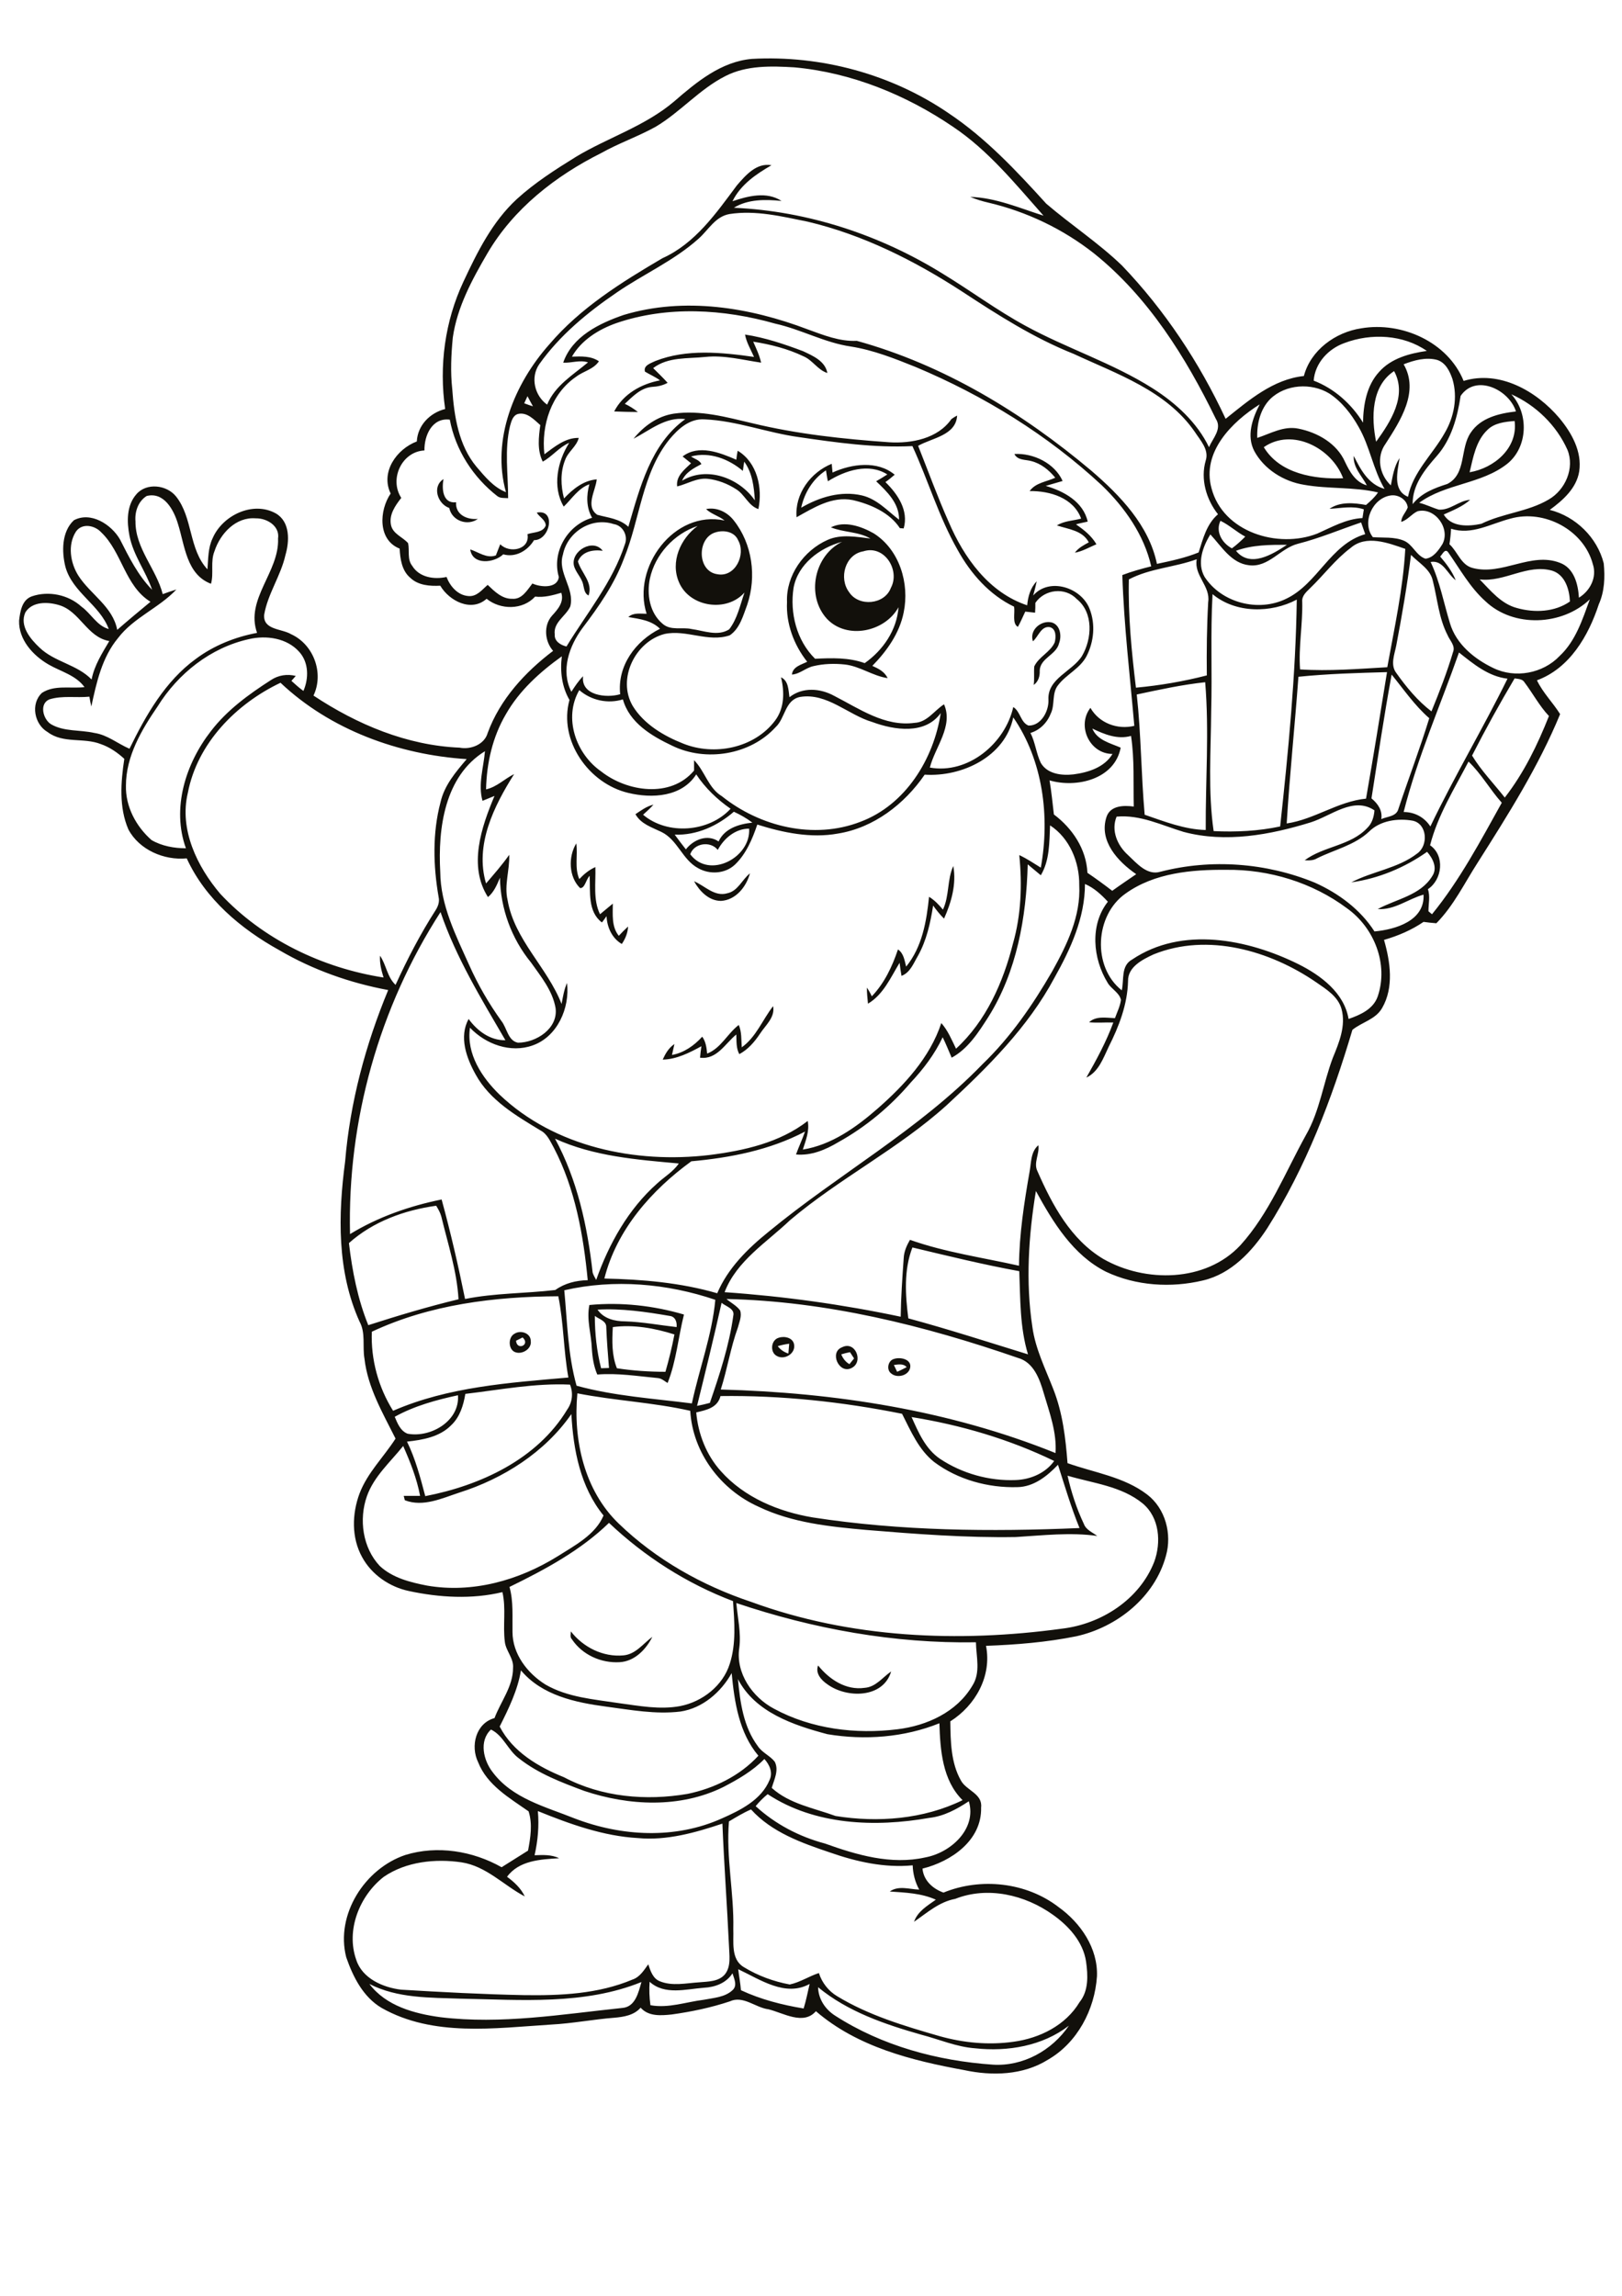 <?xml version="1.0" encoding="utf-8"?>
<!-- Generator: Adobe Illustrator 21.0.2, SVG Export Plug-In . SVG Version: 6.00 Build 0)  -->
<svg version="1.2" baseProfile="tiny" id="Layer_1" xmlns="http://www.w3.org/2000/svg" xmlns:xlink="http://www.w3.org/1999/xlink"
	 x="0px" y="0px" viewBox="0 0 595 842" overflow="scroll" xml:space="preserve">
<path fill="#12100B" d="M300.1,610.8c4.1,5.1,10.2,9.2,17.1,8.2c4.1-0.3,6.6-3.9,9.7-6c-2.9,9.9-16.3,9.9-23.4,4.7
	C301.3,616.2,299,613.7,300.1,610.8 M209.8,601.2c-0.8-0.8-0.4-1.9-0.4-2.9c4.5,5.8,11.8,9.5,19.3,8.8c4.5-0.4,7.2-4.3,10.6-6.8
	c-2.3,4.6-6.5,9-12,9.3C220.5,610,213.6,606.9,209.8,601.2 M327.9,500.6c0.4,0.8,0.8,1.7,1.2,2.5c1.2-0.5,2.3-1.1,3.5-1.7
	C331.4,500,329.5,500.4,327.9,500.6 M327.9,498.4c2.2-0.8,6.5,0,6,3.1c-0.5,3-4.8,4.1-7,2.2C325.1,502.4,325.7,499,327.9,498.4
	 M308.6,496.7c0.6,1.5,1.6,2.8,3,3.6c0.6-0.7,1.1-1.4,1.7-2.1c-0.5-0.8-1-1.5-1.5-2.3C310.7,496.1,309.6,496.4,308.6,496.7
	 M308.9,494.1c4.9-2.5,8,5.4,3.5,7.6C307.8,504.1,304.1,495.9,308.9,494.1 M285.3,493.7c1,1.3,2.3,2.2,3.9,2.7
	c0.1-1.2,0.2-2.4,0.3-3.6C288,493,286.6,493.3,285.3,493.7 M285.7,490.6c2.1-0.7,5.2,0,5.6,2.5c0.6,3.4-3.7,5.9-6.5,4.1
	C282.4,495.8,282.8,491.4,285.7,490.6 M189.3,491.7c0.3,3.8,5.4,1.5,2.4-1.2C191.2,490.8,189.9,491.4,189.3,491.7 M188.8,489.1
	c2.2-1.4,5.9-0.2,5.9,2.7c0.4,2.8-2.9,4.9-5.4,4.2C186.4,495.3,186.2,490.4,188.8,489.1 M224.8,486.7c-0.3,5.1-0.4,10.3,1.5,15.1
	c5.8,0.9,11.9,1.3,17.8,1.3c1.3-4.5,2.4-9,3.3-13.7C240.1,487.1,232.4,485.7,224.8,486.7 M218.2,482.6c0,6.4,0.7,12.9,2.3,19.2
	c0.7,0,2.2-0.1,2.9-0.1c-0.4-5-0.8-9.9-1-14.9C222.5,484.4,219.7,483.8,218.2,482.6 M219.2,480.3c2.2,3.3,6.3,4.3,10.1,4.3
	c6.4,0.2,12.6,1.4,18.9,2.1c0.2-1.9-0.5-3.9-2.6-4.1C236.9,481.1,228,479.8,219.2,480.3 M216.2,478.6c11.6-1.1,23.5,0.2,34.7,3.5
	c-2.1,8.3-2.8,17.1-6,25.1c-1.2-0.7-2.2-1.7-3.6-1.8c-7.4-0.7-14.8-1.9-22.2-1.3c-1.3-3-1.8-6.3-2-9.6
	C216.9,489.2,215.1,484,216.2,478.6 M272.1,384.1c5.3-3.8,7.6-10.1,11.5-15.1c0.8,4.1-2.8,7-4.8,10.1c-2,3-4.4,5.8-7.6,7.5
	c-1.2-2.2-1-4.8-1.1-7.2c-4.1,3.3-7.1,9.3-13.3,8.5c0.1-1.4,0.3-2.8,0.5-4.2c-4.4,2.4-9.1,4.8-14.2,4.9c1-2.2,2.2-4.3,4.3-5.7
	c-0.3,1.3-0.6,2.7-0.9,4c4.4-0.8,8.1-3.4,11.1-6.7c1.3,1.8,1.6,4,1.8,6.2c5.1-2,7.4-7.3,11.6-10.5
	C272.1,378.4,271.9,381.3,272.1,384.1 M266.8,327.6c3.9-0.8,5.4-5,8.3-7.3c-1.3,4.9-5.2,9.8-10.6,10.1c-4.5,0-7.9-3.6-9.9-7.2
	C258.5,324.8,262.1,329,266.8,327.6 M345.9,333.6c2.4-5.1,1.5-11,3.8-16c1.2,6.6-0.7,13.3-3.4,19.3c-1.5-1.5-2.8-3.1-4-4.8
	c-1,6.4-2.4,12.8-5.6,18.5c-1.6,2.7-2.8,6.1-6,7.3c-0.3-1.6-0.5-3.2-0.7-4.8c-3.3,5.4-5.9,11.6-11.6,15c-0.2-2-0.4-4-0.4-5.9
	c0.7,1,1.3,2.1,1.8,3.2c4.6-4.8,7.5-10.9,9.6-17.2c2.1,1.4,2.4,4,3,6.3c5.9-7.2,7.5-16.7,8.4-25.6
	C342.8,330.1,344.4,331.8,345.9,333.6 M212.8,325.7c-4.2-4.1-4.4-11.5-1.4-16.4c0.6,4.4-0.7,8.9,1.1,13.1c1.7-1.8,3.6-3.4,5.9-4.4
	c0.2,5.8-0.9,11.9,1.7,17.3c1.6-1.3,3.1-2.6,4.7-3.9c0,4-0.5,8.5,2.2,11.8c1.1-1.2,2.2-2.3,3.4-3.4c-0.1,2.3-1,4.5-2.3,6.4
	c-3.6-2.1-5.4-6.1-5.6-10.2c-0.6,0.8-1.1,1.6-1.7,2.3c-5.3-4-4.2-11.3-4.5-17.1C214.9,322.6,214.6,325.8,212.8,325.7 M378.9,235.2
	c-1.4-4.2,3.1-7.9,7-6.9c3.1,1,3.6,5,2.6,7.6c-1,4.3-6.9,5.4-7.1,10c0.1,2.1-0.5,4.1-2.2,5.3c0.3-2.2,0-4.5,0.2-6.8
	c1.7-3.6,5.9-5.2,7.5-8.8c0.5-1.9,0.6-5-1.8-5.6C381.9,229.5,380.9,233.5,378.9,235.2 M210.5,207.3c-1-5.3,7.1-10,10.6-5.3
	c-3.5-0.5-7.6,0.2-9.1,3.9c1.2,4.2,5.6,7.7,3.9,12.5c-1.6-0.8-1.6-2.6-2-4.1C213.3,211.7,211.1,209.9,210.5,207.3 M316.7,202.2
	c-6.7,1.1-9.1,9.9-5.2,15c3.5,5.4,13,4.6,15.3-1.6C330.3,209.1,324.4,199.7,316.7,202.2 M291.1,215.6c-1.4,9.2,1.1,19.3,7.9,26
	c6.1-0.3,12.4-0.5,18.2,1.6c6.7-4.7,11.8-12.1,12.4-20.5c-5,9.1-19,12-26.3,4.2c-7.7-8.5-4.6-23.2,5.6-28.2
	C300.7,200.9,292.7,206.9,291.1,215.6 M304.8,193.4c5-2.5,11.1-0.4,15.7,2.2c9.5,6,13.2,18.4,11,29c-1.5,7.6-6.2,14.2-11.5,19.6
	c2.2,1,4.5,2.1,5.6,4.5c-5.5-0.8-10.2-4.4-15.7-5c-3.8-0.4-7.7-0.3-11.5,0.6c-2.8,0.6-5,2.9-7.9,3.1c0.3-2.9,3.4-3.6,5.6-4.7
	c-4.9-6.2-7.8-14-7.4-21.9c-0.4-9.7,6.1-18.9,14.9-22.8c5-2.2,10.5-1.1,15.7-0.5C314.8,194.9,309.4,195.3,304.8,193.4 M196.9,188
	c7.3-1.4,4.8,10.2-1,10.1c-2.3,3.8-6.7,6.5-11.3,5.2c-3.3,3.2-11.3,4.1-12.1-1.8c3.1,1,6,3.4,9.4,2.2c0.5-1.4,1.1-2.7,1.6-4.1
	c3.4,3.5,11,2,10-3.7c2.3-0.8,5.7-0.5,6.7-3.2C200.1,190.6,197.8,189.6,196.9,188 M164.8,186.3c-4.3-1.5-6.4-7.9-2.1-10.6
	c-0.7,3.5-0.3,9.1,4.6,8.5c-0.3,4.6,4.1,6.5,8,6.1C171.6,193,165.8,191.1,164.8,186.3 M303.7,176.5c-0.3-1.3-0.5-2.7-0.7-4
	c-4.8,3.1-7.9,8.2-9.1,13.7c6.7-3.9,14.6-6.3,22.3-4.5c5.5,1.3,9.3,5.6,13.6,8.9c0.1-6-4.4-10.3-8.4-14.1c1.4-0.8,2.7-1.6,4.1-2.5
	C318.7,169.7,310.1,172.5,303.7,176.5 M292.2,189.7c-0.7-8.6,5.2-16.5,12.9-19.6c0.1,1.1,0.2,2.1,0.3,3.2c7-3.2,16.5-4.5,22.8,0.8
	c-1.1,0.9-2.2,1.9-3.4,2.7c4.5,4.4,8.6,10.4,6.7,17c-0.3,0-1-0.1-1.4-0.1c-3.7-5.7-10.8-8.8-17.3-10.3
	C305.2,181.9,298.5,186.2,292.2,189.7 M372.1,166.5c7-0.4,14.8,3.4,17.7,9.9c-2,0.6-4.1,1.2-6.2,1.8c6.6,1.9,13.8,5.8,15.4,13.1
	c-1.4,0.3-2.9,0.6-4.3,1c2.9,2,5.7,4.2,7.5,7.3c-2.6,1.1-5.1,2.6-7.9,3.1c1.3-1.8,3.3-2.8,5.1-3.8c-2.3-4.4-7.5-4.8-11.7-6.2
	c2.7-1.7,5.9-1.7,8.9-2.5c-2.8-7.6-11.4-10.2-18.9-10.1c2.2-3.1,6.2-3.4,9.4-4.9c-2.3-2.8-5.2-5.2-8.8-6.1
	C376.2,168.5,373.3,168.9,372.1,166.5 M253.5,167.4c1.2,0.9,3.1,1.3,3.8,2.8c-2.8,1.5-5.8,3-7.1,6.1c9.1-5.5,21-1,26.7,7.2
	c-0.3-4.9-0.9-10.1-3.9-14.2c-0.1,0.8-0.4,2.5-0.5,3.4C267.3,168.3,260.3,165.6,253.5,167.4 M250.4,167.4c5.9-4.5,13.7-1.4,19.7,1.2
	c0.1-1.1,0.3-2.2,0.5-3.3c7.2,4.3,9.2,13.7,7.6,21.4c-3.7-1.2-5-5.4-8.2-7.3c-3.1-2-6.7-3.4-10.4-3.8c-4-0.4-7.5,1.9-11.2,2.8
	c-0.5-3.8,2.7-6.2,5.1-8.5C252.4,169,251.4,168.2,250.4,167.4 M273.3,122.7c7.3,1.1,14.4,3.5,21.3,6.1c3.6,1.7,8.1,3.6,8.9,8
	c-3.5-1.1-5.4-4.7-8.7-6.1c-5.8-2.8-12.2-4.4-18.5-5.4c1.1,2.5,2.3,5,2.9,7.7c-6.8-1-13.5-2.8-20.4-2.1c-6.5,0.7-13.7-0.1-19.2,4.1
	c1.8,1.8,3.6,3.5,5.3,5.4c-1.8,1-3.8,1.4-5.8,1.5c-4.1,0.4-7,3.5-9.9,6.2c1.7,0.8,3.3,1.8,4.8,3c-2.9,0-5.8-0.1-8.7-0.2
	c3.3-6.4,9.9-10.1,16.8-11.4c-1.7-1.3-3.7-2.1-5.5-3.2c-0.7-2.3,2.2-3.1,3.8-3.9c11.5-4.5,24.2-3.2,36.2-1.5
	C275.3,128,273.8,125.5,273.3,122.7 M300.1,728.8c0.1,4.3,2.6,8.1,6.2,10.4c17.2,11.1,37.6,16.6,57.9,18
	c11.1,0.7,21.7-5.2,27.9-14.3c-9.7,7.5-22.5,9.6-34.4,8.3c-6.9-0.5-13.2-3.3-19.8-5C324.6,742.4,311,737.8,300.1,728.8 M169,733
	c-11.3-0.4-23.2-0.1-33.5-5.4c6.1,8.1,16.5,10.9,26.1,12.2c22.3,2.7,44.6-1.1,66.7-3.4c4.8-0.4,5.9-5.7,7-9.5
	C214.3,735.4,191.1,733.4,169,733 M258.2,729c-6.6,0.5-14.4,2.8-19.9-2.2c-0.2,2.9-0.1,5.7,0.3,8.6c6.6,1.2,13.1-1.2,19.6-2
	c3.6-0.7,7.7-0.9,10.5-3.5c1.9-1.7,0.6-4.2,0-6.2C266.4,727.3,262.3,728.8,258.2,729 M270.8,722.2c0.3,2.6,0.8,5.1,1,7.7
	c7.3,3.4,15.1,5.4,23,6.7c0.9-2.9,1.5-6,2.2-9C288.1,732.5,278.9,726,270.8,722.2 M197.3,664.2c0.5,5.4,0,10.9-1.2,16.2
	c3-0.1,6.2-0.3,9,1.1c-6.8,0.4-14.7,0.8-19.1,6.8c2.6,1.9,5.1,4.2,6.5,7.2c-7.8-4.1-14.1-11.1-23.2-12.5c-9.6-1.4-20.3-0.3-28.5,5.3
	c-8.9,6.9-14,19.6-10.1,30.5c2.2,6.8,9.8,10.1,16.4,10.9c15,0.9,30,1.7,45,2c13.5,0.2,27.3-0.4,39.9-5.7c2.7-0.9,4.2-3.4,5.8-5.6
	c0.8,2.4,1.7,5.2,4.2,6.2c4.6,1.9,9.7,0.7,14.5,0.4c3.2-0.3,7.1-0.2,9.4-2.9c2.4-3,1.6-7.1,1.5-10.7c-0.7-14.9-1.8-29.7-2.4-44.6
	c-9.9,3.3-20.4,6.3-31,5.3C221.4,673.4,209.1,669,197.3,664.2 M267.4,668c-1.1,13.2,1.9,26.2,1.6,39.4c0.2,4.7-1,11.1,3.8,14
	c5.2,3.2,11,5.3,16.9,6.4c3.8-0.8,7-3,10.7-4.2c1.1,3.5,3.5,6.6,6.7,8.5c11.5,7,24.6,10.9,37.4,14.6c8.8,2.5,18.2,3.4,27.3,2.1
	c9.6-1.3,19.1-6,24.2-14.5c3.4-4.2,3.1-9.9,2.4-14.9c-1.1-7.3-6.4-13.1-12.2-17.2c-10.2-7.3-23.9-10.5-35.8-5.8
	c-5.9,1.1-10.3,5.1-15.1,8.4c1.3-3.8,4.9-5.9,8-8.1c-5.3-2.4-11.2-2.6-16.9-3c3.2-2.3,7.2-0.8,10.8-0.7c-1.5-2.7-2.3-5.8-2.4-8.9
	c-10.3,1-20.6-1.3-30.3-4.7c-10.4-3.5-21.4-7.4-29-15.8C272.7,664.8,270.1,666.4,267.4,668 M277.2,662.4c7.2,6.6,16,11.2,25.4,13.7
	c11.7,4.2,24.3,7.9,36.8,5.1c9.3-1.7,19-10.4,16-20.6c-4.4,2.9-9.1,5.5-14.5,6.1c-19.9,3.5-42,2.7-59.3-8.7
	C280,659.3,278.5,660.8,277.2,662.4 M180.7,649.9c7.2,9.7,19.4,12.7,30.1,17c17.2,6.6,36.9,7.7,54,0c6.8-3,14.5-6.8,17.5-14.1
	c1.3-2.7,0-5.6-1.9-7.7c-4.3,4.4-9.7,7.5-15.1,10.3c-15.8,7.8-34.6,6.9-51,1.4c-8.3-3.1-16.8-6.3-23.9-11.9
	c-4.1-3-5.7-8.4-10.3-10.6C175.6,638.5,177.4,645.7,180.7,649.9 M270.7,615.8c0.8,8.5,2,17.5,7.3,24.6c1.6,2.4,4.5,3.5,6.2,5.7
	c1.6,3.1-0.2,6.5-1.1,9.6c6.5,5.9,15.5,7.4,23.4,10.3c15.5,2.5,32.3,1.2,46.6-5.8c-7.4-7.3-8.2-18.4-8.5-28.2
	c-12.9,5.2-27.4,6.3-41.1,4C291.1,632.7,277,628,270.7,615.8 M183.3,633.2c4.8,9.3,14.2,14.8,23.6,18.6c13.8,7.3,30.1,8.7,45.3,6.1
	c9.7-2,19.2-6.6,26-14c-7.1-8.4-8.8-19.7-9.8-30.3c-3.9,7-10.7,12.9-18.8,14.1c-9.1,1.1-18.2-0.6-27.2-1.8
	c-11.3-1.5-23.6-4.1-31.3-13.3C189.9,619.9,186.6,626.6,183.3,633.2 M270.1,587.9c0.5,5.5,1.8,10.9,1.1,16.4
	c-1.4,9.3,4.8,18.2,12.8,22.4c13.7,7.4,29.9,9.4,45.2,7.5c10.8-1.3,21.8-6.3,27.5-16c3.1-4.8,1.4-10.6,1.3-15.9
	C328,602.8,298.3,597.4,270.1,587.9 M186.9,582c1.5,5.4,1,11,1.1,16.5c0,8.1,5.5,15.2,12.1,19.3c8.1,4.7,17.7,5.4,26.8,6.8
	c7.5,1,15.1,2.5,22.6,1.1c8.2-1.6,15.7-7.5,18.2-15.5c2.4-7.4,1.7-15.4,1.2-23c-16.9-6.4-32.4-16.3-45.5-28.7
	C213,568.6,200,575.6,186.9,582 M334.4,519.7c2.5,5.6,5.1,11.7,10.4,15.3c8.1,5.4,18.1,8.2,27.8,7.8c5.4-0.2,10.9-2.5,14.1-7
	C370.2,527.8,352.4,522.6,334.4,519.7 M168.5,547.4c-6.4,2.1-13.3,5.4-20,2.8c-0.1-0.4-0.3-1.2-0.4-1.6c2,0,4,0,6,0
	c-1.2-6.4-3.6-12.4-6.2-18.3c-4.7,5.9-10.7,11.1-13.3,18.4c-3,8.5-1.6,18.9,4.7,25.6c4.7,4.4,11.2,6,17.3,7.2
	c16.7,2.9,33.7-1.9,47.9-10.7c6.3-4,13.9-7.9,16.9-15c-8.5-10.4-11.1-24.1-11.8-37.2C199.9,532.6,184.6,542.3,168.5,547.4
	 M255.4,518c0.7,7.9,3.7,15.6,9,21.5c8.6,9.7,21.2,14.9,33.7,17c32.4,5,65.3,5.3,97.9,3.9c-3.1-7.6-5.4-15.4-7.9-23.2
	c-4,4.2-8.9,8.1-14.9,8.2c-10.7,0.3-21.8-2.7-30.5-9.2c-5.7-4.5-8.6-11.4-11.8-17.7c-21.9-4.4-44.3-6.8-66.6-6.5
	C263.2,516.3,259.2,517.1,255.4,518 M144.8,519.6c1,2.4,2.1,5.2,4.7,6.2c8.4,1.6,19.2-4.6,18.5-14.1
	C160.1,513.4,152,515.6,144.8,519.6 M211.8,511c-1.6,17,2.5,35.6,15.2,47.8c13.7,13.2,30.6,22.7,48.6,28.7
	c36.3,13.3,75.9,15,114,9.8c14.4-1.7,28.4-10.7,33.8-24.5c2.6-7.1,2-16.2-4.2-21.4c-7.8-6.4-18.2-7.4-27.6-10.2
	c1.4,6.1,3.3,12,6,17.7c0.8,2.2,3.2,3.1,4.9,4.4c-9.9-1.4-19.9-0.2-29.9,0.4c-18.3,0.3-36.6-1.1-54.8-2.6
	c-13.4-1.2-27.2-2.6-39.5-8.5c-13.9-6.2-24.2-19.8-25.1-35.2C239.5,514.3,225.5,513.7,211.8,511 M170.7,511.2
	c-0.7,4.2-2,8.5-5.2,11.5c-4.2,4.3-10.5,5.4-16.2,6c3.1,6.3,4.9,13.2,6.7,20c20.2-3.9,41.1-13.5,52.1-31.8c1.9-2.7,2.2-6.1,1-9.1
	C196.2,507.2,183.5,509.7,170.7,511.2 M255.7,515.6c1.6-0.3,3.2-0.7,4.7-1.1c3.6-10.5,7.1-21.1,8.6-32c0.6-2.6-2.8-3.4-4.3-4.7
	C261.9,490.4,258.8,503,255.7,515.6 M266.5,476.4c1.6,1.4,3.7,2.4,5,4.2c0.7,2.1-0.3,4.2-0.8,6.2c-2.7,7.4-3.9,15.3-6.3,22.8
	c41.8,1.1,83.9,7.6,122.8,23.3c0.5-7.6-2.2-14.8-4.3-21.9c-1.5-5.2-3.7-11.4-9.5-13C339,486.1,303.1,477.2,266.5,476.4 M136.4,488.4
	c-0.4,10.2,2.4,20.4,7.8,29c20.2-8.8,42.6-10.3,64.3-12.2c-1.8-9.9-1.7-20-3.7-29.8C181.5,475.5,157.7,478.4,136.4,488.4 M207,473.2
	c1.1,11.7,1.3,23.6,4.5,35c13.8,3.8,28.2,4.7,42.3,6.5c2.7-12.7,7.4-25,8.6-38C244.7,470.7,225.3,469,207,473.2 M334.7,457.5
	c-3.2,8.3-2.6,17.4-1.5,26c14.8,4,29.3,8.7,43.9,13.2c-3-9.9-2.8-20.3-3.2-30.5C360.7,463.8,347.7,460.6,334.7,457.5 M128,455.9
	c1.2,10.2,3.2,20.5,7.1,30.1c10.9-3.5,21.9-6.8,33.1-9.5c-0.6-10.4-3.9-20.3-6.3-30.3c-0.4-1.5-1.1-2.7-1.9-4
	C148.4,443.8,136.8,448,128,455.9 M203.6,417.6c8.2,15.1,11.9,32.2,13.8,49.1c0.3,1,0.8,1.8,1.3,2.7c4.7-13.3,11.8-26,22.4-35.4
	c2.6-2.4,5.9-4.3,7.9-7.3C233.6,425.3,217.8,424.1,203.6,417.6 M161.6,334.5c-22.5,34.9-34.2,76.5-33.2,118.1
	c10.3-6.3,21.8-10.3,33.6-12.7c3.3,12.1,6.1,24.2,8.6,36.5c10.9-2.2,22.1-2,33.1-3.3c3.5-2.5,7.6-3.5,11.9-3.6
	C214,452.9,211,436,203.2,421c-1.3-2.3-2.4-5.1-4.9-6.4c-8.9-5.4-18.6-11-23.8-20.5c-3.4-6.1-6.2-13.8-2.6-20.4
	c3.2,4.4,7.9,7.9,13.5,7.8C176.6,366.4,167.3,351.2,161.6,334.5 M398,324.2c0,12.4-5.3,23.9-11.2,34.4
	c-9.7,18.2-24.6,32.9-39.5,46.7c-17.7,16-39.3,26.8-57.5,42.2c-8.6,8.2-19.6,14.9-24,26.4c21.7,1.5,43.3,4.5,64.6,9
	c0.1-7.1,0.6-14.3,1.1-21.4c0.1-2.5,1.1-4.7,2.3-6.8c13,4.6,26.7,6.5,40,9.5c0.1-11.6,1.9-23.2,3.9-34.6c0.6-3.3,0.4-7.2,3.2-9.6
	c0.5,3.2-1.9,6.5-0.3,9.6c5.4,12.3,12.2,25,24.1,32.1c15.4,8.8,37.6,8.6,50.3-5c10.6-11.7,16.5-26.8,24.1-40.5
	c5-8.7,6.3-18.9,9.8-28.2c2.3-5.6,4.9-11.8,3.2-18c-1.3-4.6-5.6-7.2-9.2-9.7C465.9,348.6,443,342,423.2,350
	c-4.1,1.9-9.5,4.6-9.4,9.8c-0.2,8.5-3.3,16.6-7.1,24.1c-2,4.2-3.7,9.2-8.2,11.3c3.7-6.5,7.3-13.1,9.9-20.2c-3-0.1-6,0.2-8.9-0.1
	c2.6-2.4,6.3-1.6,9.5-1.5c0.8-2.2,1.9-4.4,2.2-6.7c-0.6-2.7-3.6-4-4.9-6.3c-5.4-8.8-6.6-21.2,0.1-29.7
	C404,328.1,401.3,325.6,398,324.2 M412.9,327.7c-11.3,7.9-12.3,26.9-1.4,35.5c0.9-3.9-0.4-9,3.8-11.3c18.3-12.3,42.4-7.5,61,1.7
	c8.2,4.1,16.8,10.5,18.4,20.1c4.3-1.5,9.1-3.6,10.7-8.3c4-11.8-1.3-25.2-11.3-32.3c-12.6-9.4-28.5-14.3-44.3-14.1
	C437.2,318.9,423.5,320.1,412.9,327.7 M263.3,311.7c-2.7-3.4-8.7-2.5-10.1,1.6c7,9.3,22.3,1.2,21.6-9.4
	C269.8,303.9,265.6,307.4,263.3,311.7 M385.2,302.7c-0.3,6.2-0.1,12.8-3.4,18.3c-1.6-1.3-3.2-2.7-4.8-4c-0.5,19.4-4,39.3-14.4,55.9
	c-3.6,5.6-7.4,11.7-13.5,15c-1.1-2.5-2.1-5.1-3.3-7.5c-2.9,6.2-7.1,11.7-11.7,16.6c-7.5,8.8-16.5,16.3-26.6,21.9
	c-4.7,2.8-9.9,5-15.5,4.5c1-2.8,2.3-5.5,3.3-8.4c-12.9,6.8-27.4,9.6-41.7,10.9c-14.6,10.6-27.4,25.1-31.9,43
	c13.9,0.3,28,1.5,41.4,5.4c3.9-9.2,11.2-16.4,18.9-22.6c25.6-21.1,55.2-37.4,78.4-61.4c10.3-9.9,18.5-21.8,25.6-34.1
	c5.4-9.7,10.5-20.2,9.9-31.6C396,316.2,392.4,307.4,385.2,302.7 M247.5,306.1c1.3,1.8,2.7,3.6,4.1,5.4c2.8-3.6,7.9-5.7,12-2.9
	c2.2-4.8,7.5-6.4,12.4-6.9c-2.1-1.6-4.4-2.9-6.8-4C263.2,302.9,255.6,306.4,247.5,306.1 M480.8,301.6c-14.9,4.6-31.2,7.6-46.6,3.5
	c-8-2.4-15.9-6.4-24.6-5.6c-2.1,5.1,0.3,10.6,4.2,14.1c3.2,3,7,7.6,11.9,6.1c18.6-4.8,38.8-3.3,56.6,4c8.7,3.9,16.7,9.8,21.9,17.9
	c7.7-0.7,18.5-3.9,18-13.5c-5.7,1.6-10.6,5.7-16.8,5.3c6.8-3.7,15.7-5,20-12.1c2-3,0.2-6.5-1.9-8.9c-8.2,5.8-17.8,9.8-27.8,11.2
	c7.8-4.1,17.1-5.1,24.2-10.6c4.1-2.9,3.7-10.8-1.6-12c-5.5-1-12-0.1-16.1,4c-5.3,5-12.7,6.6-19.1,9.8c-1.3,0.8-2.9,0.8-4.5,0.7
	c7-5.2,16.8-5.3,22.9-11.8c1.8-1.7,2.5-4.1,2.7-6.5C496.5,292,488.4,299.2,480.8,301.6 M524.6,310c5.5,3.8,4.5,12.6-0.8,16.1
	c0.9,2.6,0.2,5.4,0.2,8.1c0.3,0.3,1,0.8,1.3,1.1c10.2-12.5,17.8-26.9,25.6-40.9c-4.3-4.8-7.5-10.6-12.2-15.1
	C533.5,289.3,527.4,299,524.6,310 M161.5,319.8c0.1,12.2,5.7,23.2,10.6,34.1c3.2,7.2,7.2,14.1,11.8,20.5c2.1,2.6,2.4,7.3,6.1,8
	c6.7,0,14.8-5.2,13.8-12.7c-1.1-6.4-5.4-11.6-9-16.7c-7.2-8.8-11.2-19.8-11.4-31.1c-1.1,2.6-2.2,5.3-4.4,7.1
	c-7.3-11.4-2.4-25.7,2.4-37.1c-1.5,0.6-2.9,1.2-4.4,1.8c-1.7-6,0.4-12.2,0.9-18.2C163.1,284.6,160.6,303.8,161.5,319.8 M400.7,267.2
	c1.8,4.3,6.5,5.3,10.4,7c-2.2,11.6-16.2,14.9-26.1,12c0.7,4.1,1.1,8.3,1.6,12.5c6.8,5.1,11.9,12.7,12.3,21.4
	c3.1,2.1,6.1,4.3,9.1,6.6c2.9-2.1,5.9-4.1,8.8-6.1c-6.7-4.6-13.8-12.2-10.9-21c1.4-4.2,6.3-4.3,10-3.8c-0.2-8.6,0.3-17.3-1-25.9
	C409.9,271.3,405.1,269.3,400.7,267.2 M212.5,253.1c-5.9,10.2-1.2,23.4,8,29.8c9.5,7.5,25.6,9.9,34.1-0.3c0-1.3,0-2.6,0-3.8
	c4,4,5.2,10.2,10.2,13.2c14,11.2,33.7,16,50.8,9.4c16.6-6.2,26.9-23,29.5-39.9c-5.7,8-17,6.3-25.1,3.3c-8.9-2.6-16.6-10.8-26.5-9.2
	c-5.6,1.1-5.4,7.8-9,11.1c-9.3,10.2-25.6,12.8-37.9,6.8c-7.6-3.6-15.7-8.4-18.1-17C223,258.2,216.9,256.9,212.5,253.1 M68.9,290.8
	c-3.2,13.4,3.4,27,11.9,37c15.6,16.7,37.4,27.2,59.9,30.7c-0.8-2.6-1.5-5.3-1.3-8c2.3,3.3,2.6,7.8,5.7,10.7
	c4.3-9.4,9.1-18.7,14.7-27.4c0.9-1.4,1.5-3.1,1.1-4.8c-2-11.5-2.3-23.5,0.7-34.8c1.4-6.2,5.6-11.1,9.6-15.8
	c-24.9-1.6-50-10.7-68.3-28C86.7,258.1,72.4,272.5,68.9,290.8 M417,254.7c1.6,14.6,1.6,29.4,2.9,44.1c7.3,2.5,14.6,5.4,22.4,5.6
	c-0.1-18.1,1.3-36.2-0.2-54.2C433.7,251.1,425.4,252.9,417,254.7 M555.6,248.8c-5.5,9.3-10.7,18.7-15.6,28.3c3.4,5.6,8,10.3,12,15.4
	c7-9,12-19.3,16.2-29.9c-3.5-3.7-5.9-8.3-9-12.4C558.5,249,556.9,249,555.6,248.8 M510.5,247.4c-2.8,15.1-5,30.2-7.4,45.4
	c2.3,1.9,4.1,4.4,3.6,7.6c2.2-1,5.6-0.9,6.3-3.8c3.7-11.1,7.9-22.1,11.3-33.2C518.9,258.7,514.9,252.8,510.5,247.4 M476.3,248.2
	c-1.3,17.9-3.2,35.8-4.3,53.8c10.2-1.5,18.8-8.1,29.1-9.1c2.7-15.4,5.2-30.9,7.7-46.4C498,246.8,487.1,247.1,476.3,248.2
	 M185.6,261.9c-4.9,8.3-7.1,18-7.3,27.6c4-0.9,6.8-3.9,10.3-5.6c-7.4,11.7-14.5,26-10.3,40.1c2.9-3.4,5.9-6.8,8.5-10.5
	c0.2,5.6-1.9,11.1-0.6,16.6c2.5,14.6,14.6,24.7,19.8,38.1c0.5-2.6,0.9-5.2,2-7.7c1.1,9.1-3.5,19.7-12.6,22.9
	c-8.1,2.9-17.2-0.4-23-6.5c-1.4,9.6,4.4,18.3,10.9,24.6c20.2,19.2,49.9,25.3,76.9,22.1c12.7-1.6,25.8-4.5,36.1-12.5
	c0.7,3.7-0.7,7.1-1.8,10.5c10.5-1.7,19.5-8.1,27.4-15c9.8-8.6,19.2-18.7,23.4-31.4c2.4,2.7,3.8,6.1,5.4,9.4
	c11-10.1,17.3-24.3,20.9-38.6c3-10.5,3.4-21.6,2.3-32.4c2.8,1.3,5.3,3,7.9,4.6c3.4-18.7,0.8-39.3-10.1-55.1
	c-3,14.4-18.8,21.9-32.5,21c-7.4,10.8-18.7,19.5-31.8,21.6c-9.9,1.8-20.1-0.3-29.6-3.3c-1.8,5.3-4.1,10.8-8.2,14.7
	c-3.6,3.4-9.3,3.7-13.5,1.3c-5.8-3.1-7.5-10.4-13.5-13.3c-3.5-1.7-7.5-2.9-9.5-6.5c2.1-1.4,4.1-2.9,6.6-3.5
	c-1.2,1.4-2.5,2.5-3.8,3.7c9,7.6,24.2,6.4,32.1-2.2c-4.9-3.4-9.3-7.6-12.6-12.6c-5.3,8.3-16.2,8.9-24.9,6.8
	c-14.5-3.4-25.7-19.2-21.6-34.1c-2.8-4.8-3.5-10.5-2.8-16C198,246.5,190.5,253.3,185.6,261.9 M514.9,297.8c4,0,7.6,1.9,9.8,5.3
	c8.8-18.4,19.3-35.9,28.3-54.2c-7-0.8-12.5-5.4-17.8-9.6C528.4,258.7,520,277.7,514.9,297.8 M91.3,234.4c-14,3.1-26,12.6-33.5,24.7
	c-5.9,8.6-11.6,18.3-11.6,29c-0.2,7.7,3.7,15,9.4,20c3.8,2.2,8.3,3,12.6,3c-5.3-14.7-0.1-31.1,9.2-43c5.9-7.7,13.9-13.5,22-18.7
	c2.7-1.8,6-2.3,9.1-1.5c-0.5,0.6-1.1,1.2-1.6,1.8c1.4,1.3,2.9,2.6,4.4,3.7c2-4.6,2-10.4-1.5-14.3C105.3,234,97.7,232.9,91.3,234.4
	 M9.3,224.6c-2.2,4.9,1.8,9.7,5.2,12.9c5.5,5.3,13.8,6.2,19.1,11.7c1-5.2,3.9-9.7,6.5-14.1c-8.2-1.4-10.8-11-18.5-13.2
	C17.6,220.7,11.8,220.5,9.3,224.6 M444.8,217.9c-0.8,14.3-0.1,28.6-0.5,42.9c-0.1,14.7-1.2,29.4,0.9,44c8.1,0.4,16.4,0,24.4-1.7
	c3-27.6,5.7-55.4,6.1-83.2C466.3,224.9,453.3,225,444.8,217.9 M542.8,212.5c4,4.1,7.9,9,13.7,10.5c6.4,1.8,13.8,1.5,19.4-2.4
	c-0.2-4.5-1.8-9.8-6.5-11.3C560.2,206.7,551.9,213.6,542.8,212.5 M414.1,212.5c-0.3,13.3,1,26.5,2.6,39.7c8.7-0.8,17.5-2.3,26-4.5
	c-0.1-9,0-17.9,0.5-26.9c0.9-5.9-5.3-9.7-4.2-15.7C430.8,208.1,421.9,208.4,414.1,212.5 M517.6,203.5c-1.4,11.1-3.3,22.2-5.4,33.2
	c-0.6,3.2-2.3,7.1,0,10.1c3.7,5.2,7.8,10.2,12.9,14.1c2.9-7.1,5.7-14.3,7.9-21.7c1-2.4-1.2-4.3-2-6.3c-3.2-6.2-3.7-13.2-5.4-19.9
	C524.7,208.7,520.5,206.5,517.6,203.5 M528.3,204.1c2.2,2.6,4.4,5.4,5.7,8.7c-3.1-2.3-4.6-7.5-9.2-6.7c3.4,7.2,4.8,15,7.1,22.5
	c2.3,7.7,9,13.1,15.9,16.4c8,3.9,18.2,2,24.3-4.4c5.9-5.5,8.4-13.4,11.1-20.8c-10.1,9.7-28,10.5-38.3,0.7c-5.7-5.1-9.4-11.9-13.7-18
	C530,201,529.1,203.4,528.3,204.1 M453.4,202c5.2,6.4,13.4,1.3,18.7-2.2C465.8,199.8,459.4,199.8,453.4,202 M495.4,201
	c-5.6,4.2-9.8,9.9-14.8,14.7c-1.4,1.4-3.1,2.8-2.9,5c0.2,8.3-1.4,16.5-0.8,24.8c10.7,0.7,21.4-0.2,32-0.8
	c2.6-14.4,5.8-28.8,6.6-43.4C509.2,199.1,501.1,196,495.4,201 M262.6,195.2c-7,1.9-7,14.4,0.6,15.4c6.5,1.2,10.5-7.2,7.6-12.4
	C269.5,195,265.6,194.3,262.6,195.2 M238.4,212.2c-1.2,5.8-0.1,12.6,4.7,16.6c3,2.6,7.1,1.1,10.6,1.9c4.5,0.6,9.6,2.8,13.8,0.1
	c3-3.9,4-8.9,5.6-13.5c-6.5,7.4-20.1,5.4-24-3.7c-3.3-7.5,0.5-16.1,6.8-20.7C247.2,195.8,240.3,203.4,238.4,212.2 M27.9,194.9
	c-3.2,4.9-2.1,11.6,0.9,16.3c4.4,6.8,12.6,11.3,14.2,19.8c4-3.5,8.1-6.9,12.2-10.3c-9.4-5.8-10.4-18.2-18.1-25.5
	C34.8,192.7,30.2,191.7,27.9,194.9 M476.2,199.4c-6.5,1.6-10.8,8.8-18,7.9c-6.5-0.7-10.1-6.9-14.2-11.3c-2.8,4.5-5,10.6-2.1,15.6
	c6.2,9.5,19.7,13,29.9,8c11.6-5.5,16.2-20,29-23.7c-0.5-1.5-1-2.9-1.5-4.3C491.6,194.2,484.1,197.4,476.2,199.4 M206.5,203.4
	c-2.1,6.6,4.4,12.4,2.7,19c-1.6,3.6-6.3,5.8-5.7,10.3c-0.2,2.5,2.2,3.9,4.3,4.4c7.5-12.3,16.9-23.6,21.4-37.4c1.3-3.2-0.7-7-4.1-7.5
	C216.9,189.5,208.1,195.2,206.5,203.4 M447.7,191c-1.9,4,0.6,8.2,4.2,10.1c1.8-1.3,3.4-2.8,4.9-4.3C453.6,195.1,451,192.6,447.7,191
	 M554.1,190.2c-7.1,1.8-14.3,6.2-21.8,3.7c-0.1,1.9-0.3,3.8-0.6,5.7c3,2.7,4.2,7.6,8.5,8.7c10.8,2.9,21.4-6,32-1.9
	c5.2,1.9,6.7,7.8,7,12.8c4.1-2.5,6.7-7.5,5.1-12.3C581,194.4,566.5,186.7,554.1,190.2 M503.6,197c3.8,0.3,7.8-0.2,11.4,1.3
	c3.3,1.4,4.5,5.5,7.9,6.6c2.9-0.3,4.8-3.1,6.2-5.3c3.1-5.7-2.7-13.7-9.1-12.1c-2.2,1-3.6,3.2-6,3.9c0.1-2.1,1.7-3.4,2.4-5.3
	c-0.3-2.9-3.5-4.8-6.2-4.4C503.5,182.6,499.4,191.6,503.6,197 M49.7,191.2c-0.1,9.9,7.6,17.4,10,26.7c1.6-0.6,3.3-1.2,5-1.7
	c-6.4,6.8-15.7,10.3-21.4,17.8c-5.9,7.1-7.9,16.3-9.8,25.1c-0.3-1.2-0.5-2.4-0.7-3.6c-4.9,0.5-9.9-0.5-14.7,1
	c-3.8,1.6-2.3,7.3,0.6,9.1c4.8,2.8,10.6,2,15.9,3.2c4.8,0.7,8.5,3.9,12.9,5.8c6-12.3,13.1-24.8,24.4-33c6.6-4.9,14.4-8,22.4-9.5
	c-4.4-12.4,8.2-22.3,7.7-34.6c0.7-4.6-4.1-7.5-8.2-7.4c-7.3-0.6-13,5.6-15.1,12c-1.6,3.9-0.2,8.1-1.3,12c-9-3.4-9.6-14-12.1-21.9
	c-1.5-5.1-5.1-11.9-11.5-10.3C50.6,183.9,49.4,187.8,49.7,191.2 M463.6,164c5.9,9.8,18.6,11.8,29.1,11.4
	C488.6,164.4,474.1,156.7,463.6,164 M545.6,157.7c-4.2,4-5.2,10.1-6.5,15.5c9-1.5,17.8-8.9,16.5-18.8
	C552,154.7,548.2,155.1,545.6,157.7 M245.6,161.1c-10.1,12.5-10.8,29.3-16.7,43.7c-3.5,9.4-9.2,17.6-15.2,25.5
	c-4.9,6.6-8.1,15.6-4.1,23.4c1.3-2,2.6-4,4.3-5.7c-0.9,7.1,8.6,8.1,13.6,6.6c-1.1-10.4,5.6-19.5,14.6-24c-3.1-3.1-7.5-3.6-11.6-4.3
	c1.8-1.7,4.4-1.2,6.7-1.2c-5.5-17,10.1-38.2,28.6-34.2c-2.1-1.7-4.8-2.3-6.8-4.2c3.9-0.8,7.8,1.1,10.2,4.2
	c6.8,8.6,8.4,20.6,4.9,30.9c-1.5,4-2.7,8.7-6.4,11.2c-7.9,2.7-15.9-2.2-23.9-0.5c-10.8,2.8-17.5,16.5-11.7,26.4
	c4.1,6.7,11.4,11,18.5,13.8c11.4,4.6,26.1,1.7,33.7-8.4c3.5-4.6,3.5-10.6,2.2-15.9c2.8,1.3,2.7,4.7,3.1,7.3
	c4.8-3.8,11.3-3.3,16.4-0.5c9.2,4.7,18.6,11.4,29.5,9.9c4.6-0.2,7.2-4.5,10.8-6.8c3.5,8-3.3,15.7-5.2,23.2
	c14,2.5,27.6-8.8,30.6-22.2c2.6,1.6,2.7,5.7,5.6,6.8c4.6,0.1,7.5-5.3,7.3-9.5c-0.4-7.8,8.7-10.3,12.3-16c3.7-6.3,4.3-15.9-1.9-20.9
	c-4.3-4.5-11.8-3.6-15.2,1.4c0,1.2,0,2.4-0.1,3.6c-1.2-0.1-2.4-0.3-3.6-0.4c-0.9,1.9-1.7,3.8-2.7,5.6c-2.2-1.2-1-5.1-1.4-7.4
	c-9-4.3-15.9-12.1-20.7-20.8c-6.9-12.1-10.8-25.5-16.6-38.1c-14,0.7-27.9-1.3-41.7-3.3c-11.6-1.6-22.8-6-34.5-6.5
	C252.9,153.4,248.7,157.4,245.6,161.1 M187.1,156.2c-2.1,8.7-0.7,17.7-0.7,26.5c-1.3-0.1-2.8,0.1-3.9-0.7
	c-8.9-6.9-15.4-16.9-17.5-28.1c-6.5-0.8-9.4,5.8-9.3,11.3c-8.3,0.4-13,10.5-8.5,17.4c-2.2,2.8-4.5,6.1-3.8,9.8
	c0.6,3.4,4.3,4.5,6.3,6.8c0.6,2.7-0.4,5.9,1.5,8.3c2.6,4.3,8.1,5.1,12.6,4.1c1.3,3.4,4.1,6.7,8,7c3.1,0.3,5-2.3,7.1-4.1
	c2.5,2.4,5.3,5.2,9,5.1c3.6,0.3,5.5-3.2,7.4-5.6c3,1.4,9.2,1.9,9.7-2.4c-2.7-9.1,3.2-19.1,12.2-21.7c-2.2-3.8-2.1-8.3-1-12.3
	c-4.1,1.5-6.4,5.3-9.4,8.2c-4.3-7.3-2.3-16.6,2-23.4c-3.7,1.6-6.2,5-9.7,6.9c-2.1-4.2-1.5-9-0.9-13.4c-2.3-2-4.8-4.8-8.1-4.1
	C188.1,152.3,187.6,154.5,187.1,156.2 M444.4,179c4.2,16.2,24.4,22.3,38.8,16.7c5.4-2.4,10.6-5.4,16.6-5.7c0.2-1.1,0.3-2.1,0.5-3.2
	c-4.1-1.4-8.4-0.4-12.6-0.2c3.9-2.7,9-2.2,13.4-1.4c1.6-1.4,3.2-2.8,4.4-4.6c-8.9-2.1-18.1-1.2-27.1-2.8
	c-7.5-1.2-14.7-5.7-18.3-12.4c-2.9-5.6-0.7-11.9,2-17.1C451.9,154.7,440.8,165.8,444.4,179 M193.5,145.3c-0.3,0.7-0.9,2-1.2,2.6
	c1.1,0.4,2.1,0.8,3.2,1.1C194.8,147.8,194.2,146.6,193.5,145.3 M554.4,144.6c6.5,7.1,6.1,19.4-1.5,25.5c-9.5,7.5-22.6,7.2-32.3,14.3
	c2.5,0.6,4.8,1.8,7.2,2.5c4.2,0.3,7.3-3.3,11.5-3.6c-2.8,2.5-6.4,3.9-9.7,5.4c2.8,4.7,9.1,4.4,13.8,3.4c7.9-3.9,17.1-4.4,24.7-8.9
	c6.1-3.5,9.6-11.5,6.9-18.2C571,156,563.4,148.6,554.4,144.6 M466,146.3c-3.7,3.7-5,9.2-4.8,14.3c4.9-1.6,9.7-4.5,15.1-3.4
	c7,1.4,14.1,5.4,17.1,12.2c1.7,3.6,3.9,7.5,8,8.6c-1.8-3.5-5.1-6.5-4.8-10.8c2.5,5,5.4,10.5,11.3,12.1c-4.2-7.1-5.4-15.6-9.5-22.7
	c-2.7-4.8-6.2-9.3-10.8-12.3C481,140.3,471.6,140.9,466,146.3 M535.8,145.2c-1.2,7.9-3.4,16-8.8,22.1c-4.4,5-8.9,10.6-8.8,17.6
	c3.2-4.1,8-5.9,12.7-7.4c7.1-3.6,4.6-13,8.6-18.8c3.6-5.5,10.5-7.1,16.6-7.8C553.6,142.9,541.4,137,535.8,145.2 M504.8,162
	c5.3-7.3,11.5-16.9,6.6-25.9C503,141.6,503,153.2,504.8,162 M514.9,133.6c5.8,10-1.2,20.7-6.6,29.1c-3.5,4.8-2.3,11.4,1.9,15.3
	c0.7-3.4,1.2-7,3.2-10c-0.7,4.8-2.7,11.8,3.1,14.2c1.8-9.1,9-15.5,13.4-23.3c3.5-5.9,4.9-13.2,2.9-19.9c-1-2.9-2.5-6-5.6-7
	C523.1,130.9,518.8,132.1,514.9,133.6 M493.2,125.8c-5.9,2.1-10.8,7.3-11.3,13.8c7.6,2.9,13.9,8.6,18.1,15.4
	c0.1-6.5,1.3-13.6,5.9-18.6c4.4-5,11.2-6.8,17.5-7.7C514.8,122.7,503,122.1,493.2,125.8 M226.1,118.5c-6.5,2.3-12.8,6.2-16.3,12.3
	c3.4-0.1,7-0.3,9.9,1.7c-2,3-5.7,3.6-8.4,5.7c-9.1,6.2-12.8,17.8-11.6,28.4c3.8-2.8,7.7-6.1,12.6-6c-0.8,3.2-3.9,5-5,8.1
	c-1.8,4.5-1.6,9.5-0.4,14.1c3.2-3.4,7.1-6.6,12-7c-0.4,4.2-4.3,9.9,0.2,13c4,1.1,8.2,1.4,11.4,4.4c4.2-14.2,8.2-30.4,20.9-39.5
	c-7.3-0.9-13,4.1-19,7.2c3.7-4.6,8.8-8.3,14.8-9.2c9.7-1.4,19.3,1.3,28.7,3.5c16.5,4,33.4,5.8,50.3,7c8.1,0.5,17.8-1.3,22.8-8.5
	c0.7-0.5,1.3-0.9,2.1-1.3c-0.4,7.3-9.2,8.2-14.3,11.1c3.7,9.3,7.1,18.7,11.2,27.9c5.6,13.1,14.7,25.9,28.8,30.6
	c0.3-3.2,1.2-6.5,3.5-8.8c-0.4,1.8-0.8,3.5-1.3,5.2c6-6.8,17.7-2.9,20.7,4.9c2.2,5.6,1.6,12-1.1,17.3c-2.4,4.6-7.4,6.7-10.4,10.6
	c-2.5,3-1.1,7.3-2.8,10.6c-1.3,3.3-4,6-7.4,7c1.8,3.5,2.1,7.5,3.8,11c2.4,4.1,7.7,4.7,12,4.2c5.4-0.7,11.4-2.6,14.3-7.5
	c-8.4,0-13.2-10.3-8.1-16.9c3.2,5.6,9.9,8.1,16.1,6.6c-1.6-18.4-3.8-36.8-4.4-55.3c3.4-1.3,7-2.3,10.6-3.2
	c-2.6-11.5-9.7-21.6-18.1-29.7c-19.9-18.5-43.3-32.9-68.3-43.4c-7.7-3.1-15.5-6.2-23.7-7.5c-9.7-1.4-18.3-6.3-27.8-8.4
	C265.4,113.3,244.8,112.1,226.1,118.5 M267.6,78.5c-5.2,0.9-7.7,5.8-11.3,9c-9,8.1-20.2,13-30.1,19.8c-10.7,7.3-20.9,15.7-28.4,26.3
	c-3.3,4.8-1.7,11.5,2.9,14.8c2.9-7,9.5-10.9,15-15.5c-3-1-6.1,0.3-9.1,0.1c3.3-9.6,13.2-14.4,22.2-17.5c22.3-6.7,46.2-2.8,67.5,5.3
	c5.8,2.1,11.7,4.5,18,4.2c31.9,8.8,60.8,26.4,86,47.6c10.6,9.1,21.2,20.1,24.1,34.2c5.2-1.1,10.4-2.2,15.3-4.2
	c1.6-5,2.9-10.4,7.1-14c-4.3-5.4-6.5-12.9-4.5-19.7c1.3-4-2-7.4-4-10.5c-10.4-15.1-28.5-21.2-44.4-28.6c-14.6-5.8-27.9-14.3-41-22.9
	c-17.4-11.3-36.3-20.8-56.6-25.6C286.9,79.4,277.2,77,267.6,78.5 M266.1,27.9c-9.5,4.8-16.5,13.2-25.6,18.6
	c-6.5,3.6-13.5,6-19.9,9.6c-16.8,8.4-32.2,20.4-41.8,36.8c-5.6,9.6-11.1,19.7-12.7,30.9c-0.6,6.3-0.9,12.6-0.2,18.9
	c0.7,9.9,2.3,20.6,8.9,28.5c3.1,3.6,6.2,7.5,10.8,9.3c-5.4-19.3,3.1-39.8,15.9-54.2c11.4-13.4,26.5-22.8,41.5-31.6
	c12-5.4,19.7-16.5,27.3-26.7c3.2-3.7,7.2-8.4,12.7-7.4c-5.7,3.3-11.3,7.1-14.3,13.2c5.7-1.9,12.5-3.7,18-0.1
	c-5.9-0.6-12.3-0.7-17.5,2.5c27.2,1.2,53.8,10,76.8,24.3c10.2,6.2,19.7,13.3,30.2,19c15.2,8.3,31.9,13.6,46.6,22.9
	c8.5,5.4,16.3,12.5,20.7,21.6c1.4-3.3,4.9-6.7,2.5-10.4C435,131,421.2,108.9,401.4,93c-11.4-9-24.8-15.4-38.9-18.7
	c-2.2-0.5-4.5-1.2-6.6-2.1c9.4,0.3,18.1,4.1,26.9,6.9c-10.3-11.6-20.2-23.9-33.2-32.6c-17.2-11.7-37.3-19.9-58.2-21.8
	C283,24.2,273.9,23.9,266.1,27.9 M247.3,37.2c8.2-7.1,17.2-14.6,28.5-15.6c25.4-1.4,51.3,5.6,72.3,20c13.6,9.1,24.8,21.1,35.7,33.1
	c9.1,7.8,19.2,14.4,27.8,22.7c15.7,16.4,28.4,35.6,38,56.2c8.5-6.8,17.4-14.5,28.7-15.7c2.5-9.5,11.6-16.1,21.1-17.5
	c14.8-2.5,31.7,5,37.5,19.3c13.2-4,26.7,3.7,35.1,13.6c4.5,5.4,8.4,12.3,7.3,19.6c-1,6.2-6,10.6-10.8,14.1
	c9.5,2.4,17.4,10.1,19.8,19.6c0.5,5.1,0.3,10.3-1.8,15c-3.8,11.6-10.7,23.5-22.7,27.9c2.2,4.6,5.8,8.1,8.5,12.4
	c-7.9,19.2-19.1,36.9-30.2,54.4c-4.9,7.6-8.8,15.8-15.2,22.3c-1.6-0.1-3.1-0.3-4.7-0.5c-4.4,3-9.3,5.1-14.5,6.6
	c2.3,8,3.7,17.4-0.7,25c-2.4,4.2-7.5,5.2-10.9,8c-7.5,25.3-17,50.3-31.2,72.7c-5.6,8.6-13.3,16.8-23.6,19.2
	c-11.7,2.8-24.6,2-35.6-3.2c-12.1-6.1-19.4-18.1-25.7-29.6c-2.7,16.4-3.8,33.3-1.3,49.8c1.1,8.1,4.8,15.4,7.7,22.9
	c3.4,8.6,4.5,17.9,5.2,27.1c9.8,3.5,20.7,5,29.2,11.5c6.7,5.1,9.2,14.5,6.9,22.5c-4.1,15.2-18,26.2-32.9,29.5
	c-10.9,2.2-22,3.1-33.1,3.5c2.2,11.1-3.9,21.9-13.1,27.7c0.1,7.3,0.2,15.2,3.9,21.7c2,3.7,8,4.8,7.4,9.9c0.3,12.1-11,19.8-21.5,22.4
	c0.4,4.4,3.8,7.4,7.7,8.8c13.7-5.6,30.4-3.8,42.2,5.3c8.1,5.8,14.5,15.1,14.1,25.4c-0.8,12.2-7.2,24.4-18,30.6
	c-9.1,5.7-20.5,6-30.7,3.8c-19.2-3.5-39.2-8.5-54.4-21.6c-4.6,5.3-12,0.6-17.4-0.7c-4.8-0.6-9.3-5.2-14.2-2.9
	c-6.9,2.3-14.1,3.8-21.3,4.8c-3.9,0.4-8.5,0.8-11.4-2.5c-2.4,2.8-6.2,3.4-9.7,3.7c-7.7,0.6-15.4,2.1-23.1,2.5
	c-20.7,1.3-43.3,4.6-62.2-6.1c-6.8-4-10.5-11.4-13-18.6c-4-15.6,6.8-32.5,21.7-37.5c11.7-3.6,24.7-1.5,35.3,4.5
	c3.2-2,6.5-4.1,9.7-6.1c0.9-4.7,1.7-9.8,0.2-14.4c-7-4.9-15.2-9.6-18.5-18c-2.9-5.9-0.9-14.3,6-16.2c2.3-6.1,6.8-11.6,6.8-18.4
	c0.3-3.5-2.6-6.2-3-9.5c-0.8-6.1,0.5-12.3-0.9-18.3c-11.2,2.7-23.1,2-34.3-0.4c-7.1-1.5-13.7-6-17.2-12.5
	c-3.9-7.1-3.7-15.8-0.9-23.3c2.9-7.6,8.9-13.4,13.2-20.1c-4.7-9.4-10.2-18.7-11.4-29.3c-0.8-4.5,0.5-9.4-1.8-13.6
	c-8.3-18.4-7.9-39.1-5.3-58.7c1.8-21.7,7.5-42.9,15.8-62.9c-14-2.6-27.6-7.4-39.9-14.6c-14.1-7.8-27.2-18.8-34-33.7
	c-8.3,0.8-17.4-3.1-21.4-10.6c-3.5-8.1-2.8-17.3-1.5-25.9c-2.5-2.3-5.4-4.3-8.6-5.4c-6.3-2.5-13.8-0.1-19.5-4.4
	c-4.9-2.8-6.4-10.4-2.1-14.4c4.6-3,10.4-1.5,15.6-2.1c-3.2-4.4-8.7-5.7-13.2-8.3c-5.7-3.3-11-9.1-10.8-16.1c0.4-3.3,1-7.6,4.7-8.9
	c6.1-2.1,13.4-0.6,18.2,3.8c3.5,2.5,5.6,7,10,8.2c-3.3-8.9-13.3-13.4-15.9-22.8c-1.4-5.6-1.4-12.9,3.1-17.1c6.2-3.3,13.7,1.5,16.9,7
	c3.3,6.5,6.6,13.2,11.8,18.5c-2.3-6.8-6.9-12.6-8.3-19.8c-1-5.1-1.1-11.1,2.5-15.2c3.7-4.4,11.2-3.5,14.6,0.8
	c6.2,7.8,4.6,19.3,11.5,26.7c0.3-3.8,0.2-7.9,1.9-11.4c3.6-8.4,14.8-13.8,23.2-9.1c5.3,3.1,5,10.2,3.5,15.3
	c-1.7,7.6-6.5,14.2-7.8,21.9c-0.4,5.6,6.4,5,9.9,7.1c8.3,3.8,12.1,14.3,8.2,22.5c16,10.6,34.3,18.3,53.6,19.1
	c4,0.8,9.1-1.1,10.3-5.4c4.5-12.3,13.7-22.3,24-30.1c-3.1-3.5-3.6-9.3-0.4-12.9c2.1-2.3,4.5-5,3.4-8.4c-3.1,0.9-6.3,1.8-9.6,1.4
	c-4.6,5-12.7,4.9-17.8,0.8c-5.6,5-13.7,0.8-17-4.8c-3.8,0.2-8.1-0.1-11-2.9c-3.1-2.6-3.7-6.9-3.9-10.7c-8.1-3.2-7.5-14-3.3-20.2
	c-3.8-7.9,2.2-16.3,9.6-19.1c0.3-5.9,4.8-10.5,10.4-11.9c-2.3-15.8-0.1-32.2,6.7-46.7c5.1-10.9,10.6-22,19.6-30.3
	c6.6-6,14.1-10.8,21.7-15.5C222.9,50.5,236.6,46.3,247.3,37.2"/>
</svg>
